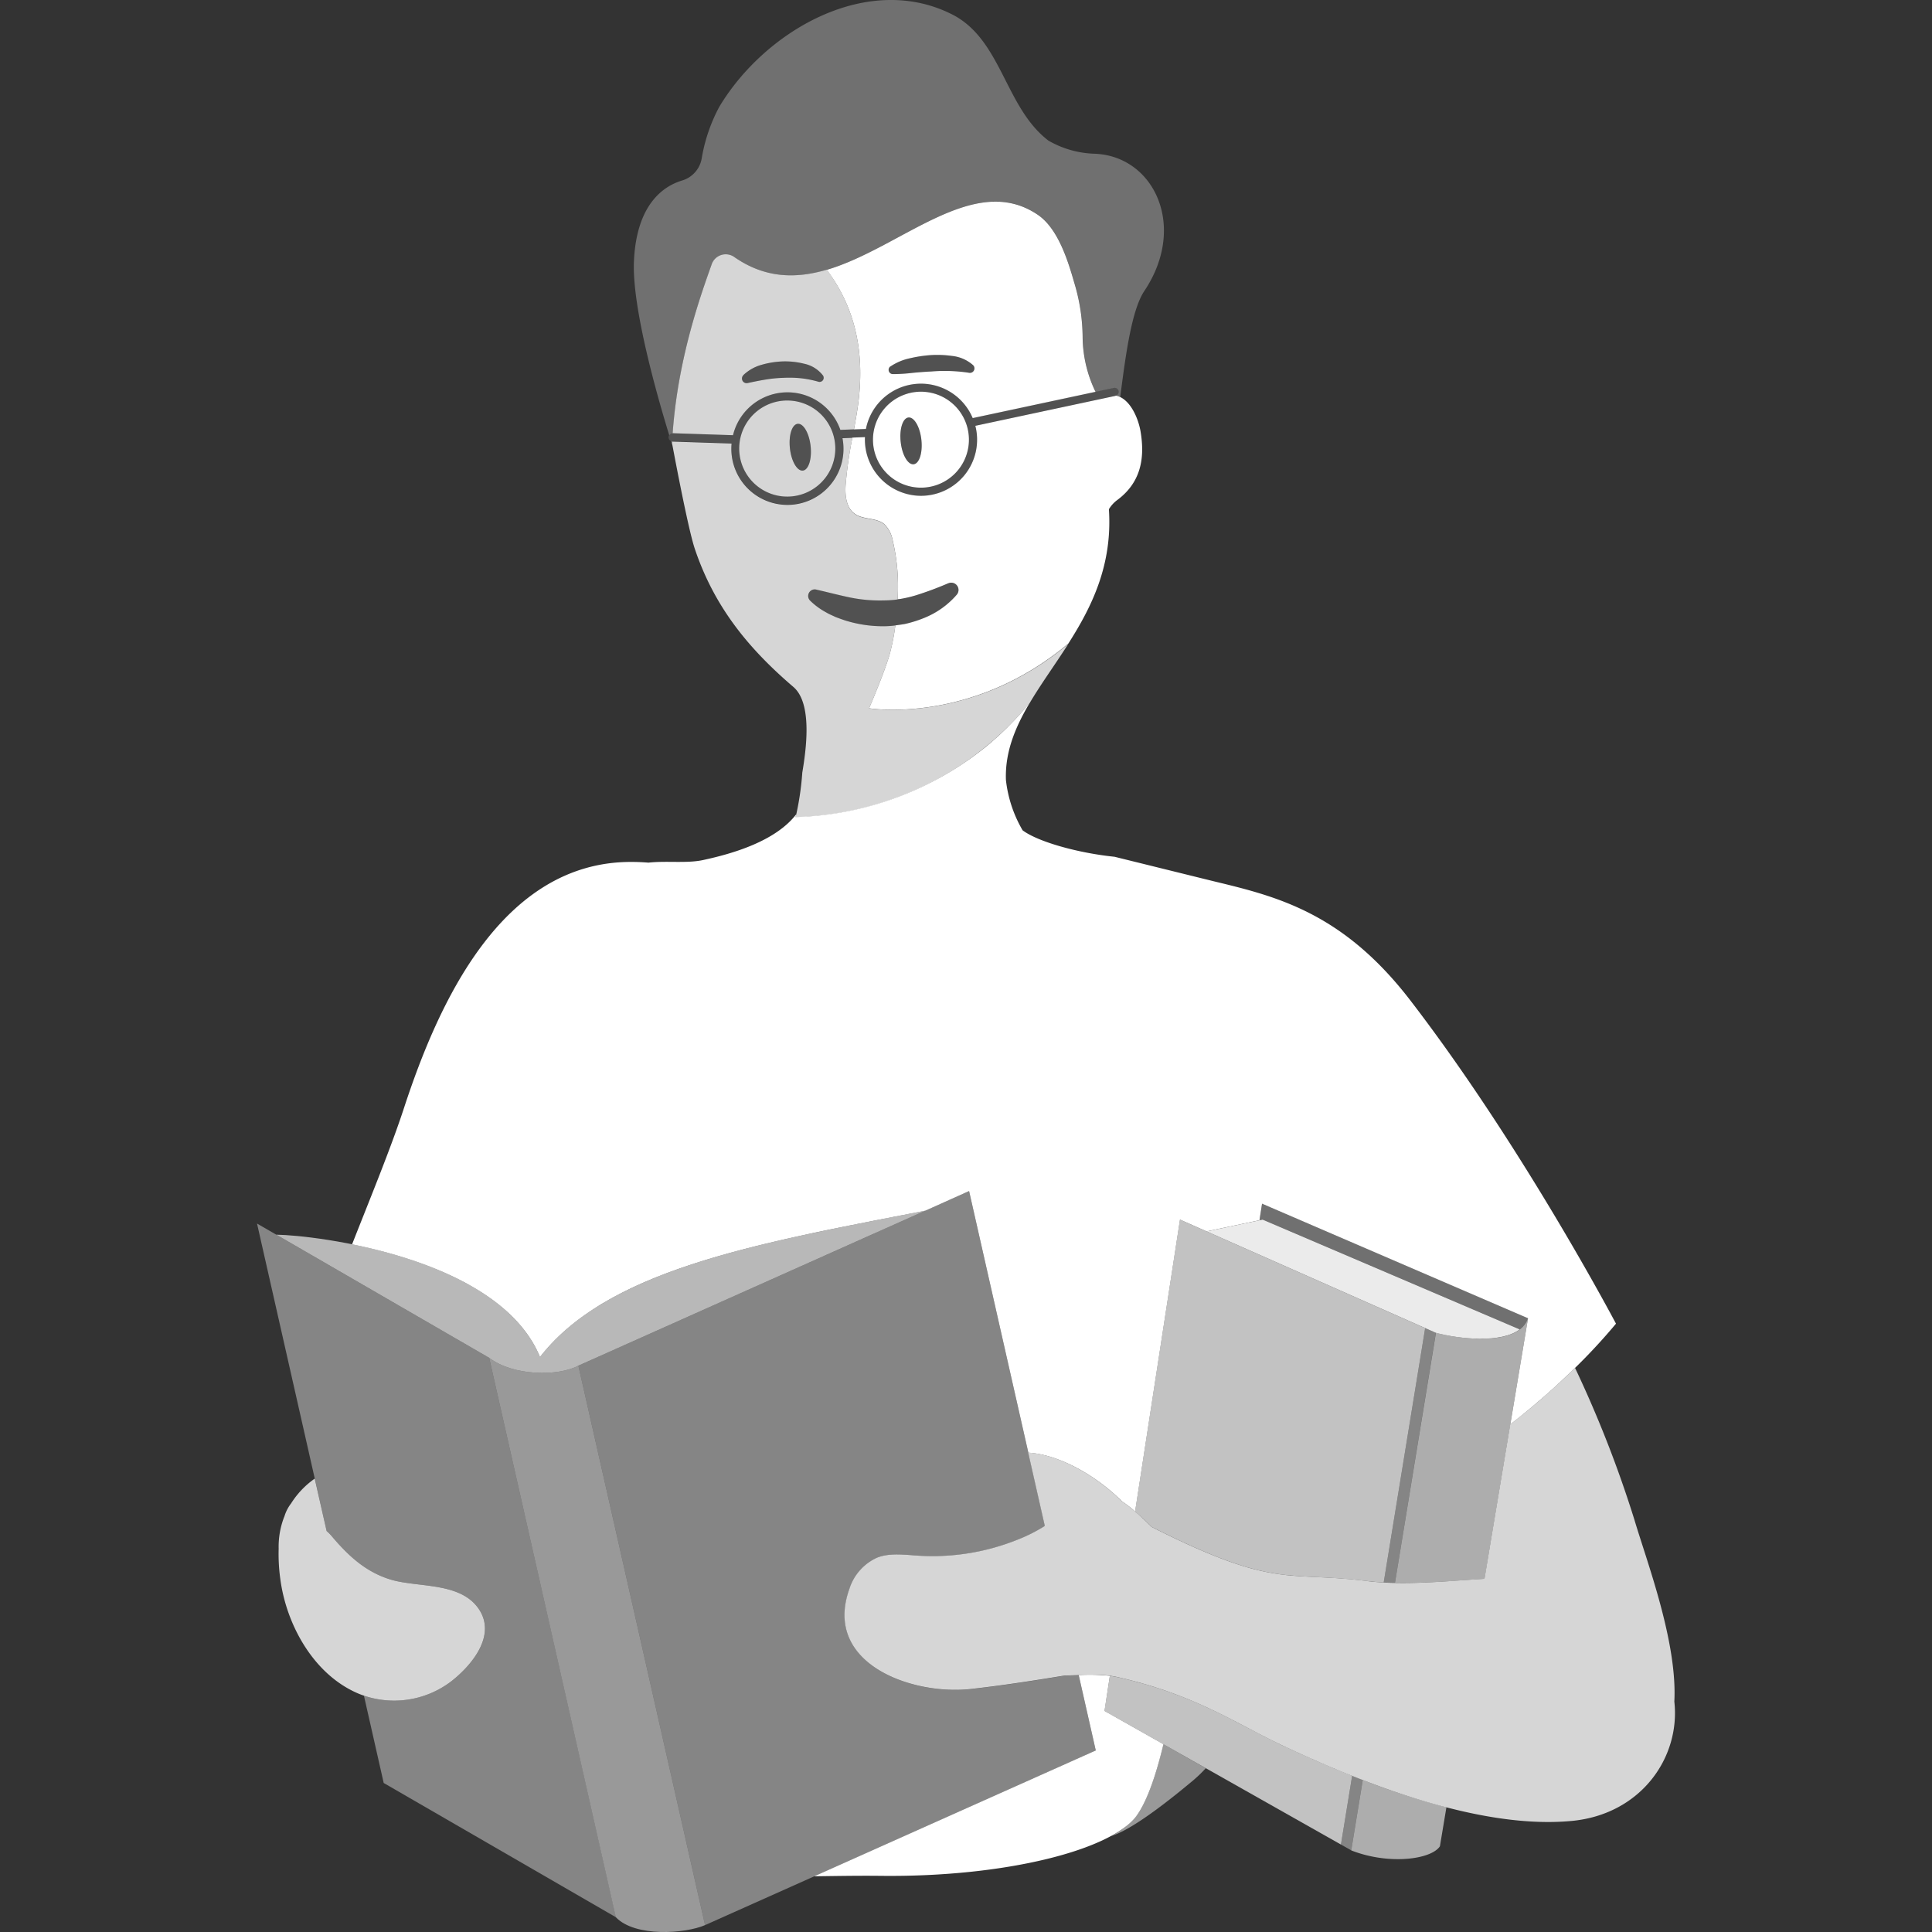 <svg viewBox="0 0 300 300" xmlns="http://www.w3.org/2000/svg"><rect x="0" y="0" width="300" height="300" fill="#333333" stroke="none"/><g fill="#fff"><path d="m 109.48 298.93 c -3.09 1.34 -10.86 1.9 -13.85 -1.22 l -19.67 -86.87 c 3.72 2.84 10.7 2.91 13.85 1.22 z" opacity=".5"/><path d="m 195.97 186.91 l -.4 2.57 .5 -.1 39.92 17.05 a 3.55 3.55 0 0 0 1.29 -1.73 z" opacity=".3"/><path d="m 222.96 206.96 c 3.75 .99 10.15 1.64 13.02 -.53 l -39.92 -17.05 -8.7 1.83 z" opacity=".9"/><path d="m 144.31 60.94 a 7.45 7.45 0 0 0 -2.61 14.67 7.45 7.45 0 1 0 2.61 -14.67 z m -2.44 11.15 c -.89 .1 -1.79 -1.45 -2.01 -3.45 s .31 -3.71 1.2 -3.81 1.79 1.45 2.01 3.45 -.31 3.71 -1.2 3.81 z"/><path d="m 133.06 64.06 c -.14 .87 -.3 1.75 -.46 2.62 l 1.86 -.07 a 8.71 8.71 0 0 1 16.58 -1.69 l 19.08 -4.08 c -.03 -.05 -.05 -.1 -.08 -.15 a 19.88 19.88 0 0 1 -1.93 -8.4 29.83 29.83 0 0 0 -1.27 -8.29 c -1 -3.48 -2.52 -8.5 -5.71 -10.66 -9.94 -6.72 -21.19 5.15 -32.75 8.56 3.39 4.52 6.45 11.39 4.68 22.16 z m 5.2 -7.15 a 8.57 8.57 0 0 1 3.04 -1.28 20.26 20.26 0 0 1 3.23 -.49 16.64 16.64 0 0 1 3.31 .13 5.82 5.82 0 0 1 3.26 1.43 .7 .7 0 0 1 -.61 1.19 l -.18 -.03 a 25.13 25.13 0 0 0 -5.64 -.18 c -.99 .05 -1.99 .12 -2.98 .22 a 26.14 26.14 0 0 1 -3.03 .19 h -.03 a .66 .66 0 0 1 -.38 -1.19 z"/><path d="m 177.1 66.97 c -.33 -1.95 -1.59 -5.08 -3.82 -5.54 a .61 .61 0 0 1 -.08 .04 l -21.75 4.65 a 8.71 8.71 0 0 1 -8.42 10.87 8.73 8.73 0 0 1 -8.72 -9.12 l -1.95 .08 a 64.62 64.62 0 0 0 -1.05 7.33 c -.11 1.65 .07 3.56 1.43 4.51 1.32 .93 3.28 .56 4.54 1.57 a 4.5 4.5 0 0 1 1.29 2.34 31.33 31.33 0 0 1 .81 9.35 c .13 -.01 .26 -.03 .39 -.04 a 19.08 19.08 0 0 0 2.48 -.58 52.28 52.28 0 0 0 4.97 -1.85 l .12 -.04 a 1.13 1.13 0 0 1 1.23 1.8 13.14 13.14 0 0 1 -5.06 3.61 18.59 18.59 0 0 1 -3.04 .95 c -.48 .08 -.96 .15 -1.44 .21 a 32.74 32.74 0 0 1 -.85 4.37 c -.82 2.93 -3.23 8.5 -3.23 8.5 s 15.85 2.64 30.94 -10.05 c -.02 .03 -.04 .07 -.06 .1 3.71 -5.8 6.93 -12.3 6.36 -20.96 a 4.96 4.96 0 0 1 1.33 -1.45 c 3.57 -2.67 4.31 -6.36 3.58 -10.65 z"/><path d="m 104.47 67.27 l 9.35 .31 a 8.7 8.7 0 0 1 16.67 -.83 l 2.11 -.08 c .16 -.87 .32 -1.75 .46 -2.62 1.77 -10.77 -1.29 -17.63 -4.68 -22.17 -4.78 1.41 -9.61 1.37 -14.43 -2.02 a 2.31 2.31 0 0 0 -3.45 1.21 c -1.49 4.24 -5.2 14.23 -6.05 26.2 z m 10.94 -9.01 a 6.75 6.75 0 0 1 2.91 -1.63 13.48 13.48 0 0 1 3.23 -.51 12.16 12.16 0 0 1 3.28 .35 5.01 5.01 0 0 1 2.96 1.83 .64 .64 0 0 1 -.7 .98 l -.13 -.04 a 16.16 16.16 0 0 0 -2.57 -.5 17.59 17.59 0 0 0 -2.75 -.07 20.56 20.56 0 0 0 -2.77 .27 c -.92 .15 -1.8 .33 -2.73 .53 l -.05 .01 a .72 .72 0 0 1 -.66 -1.22 z" opacity=".8"/><path d="m 123.58 62.31 a 7.5 7.5 0 0 0 -1.32 -.12 7.46 7.46 0 1 0 1.32 .12 z m 1.09 10.76 c -.89 .1 -1.79 -1.45 -2.01 -3.45 s .31 -3.71 1.2 -3.81 1.79 1.45 2.01 3.45 -.31 3.71 -1.2 3.81 z" opacity=".8"/><path d="m 134.95 109.99 s 2.41 -5.58 3.23 -8.5 a 32.74 32.74 0 0 0 .85 -4.37 14.36 14.36 0 0 1 -1.72 .12 19.48 19.48 0 0 1 -6.18 -.93 c -.49 -.17 -.98 -.34 -1.45 -.53 -.47 -.23 -.94 -.41 -1.38 -.68 a 10.88 10.88 0 0 1 -2.52 -1.85 1.02 1.02 0 0 1 .93 -1.71 l .12 .03 c 1.76 .4 3.53 .87 5.24 1.22 a 22.92 22.92 0 0 0 5.16 .44 15.74 15.74 0 0 0 2.15 -.15 31.33 31.33 0 0 0 -.81 -9.35 4.5 4.5 0 0 0 -1.29 -2.34 c -1.26 -1.02 -3.21 -.64 -4.54 -1.57 -1.35 -.95 -1.54 -2.86 -1.43 -4.51 a 64.62 64.62 0 0 1 1.05 -7.33 l -1.54 .06 a 8.71 8.71 0 0 1 -8.53 10.36 8.89 8.89 0 0 1 -1.55 -.14 8.7 8.7 0 0 1 -7.14 -9.39 l -9.18 -.3 c -.02 0 -.03 -.01 -.05 -.01 0 .08 -.01 .16 -.02 .23 0 0 2.4 12.98 3.51 16.34 3.13 9.4 8.7 15.85 15.34 21.54 3.04 2.61 1.93 10 1.38 13.3 a 44.12 44.12 0 0 1 -1.04 6.94 48.73 48.73 0 0 0 36.37 -17.78 c 1.76 -2.97 3.91 -5.91 5.92 -9.06 .02 -.03 .04 -.07 .06 -.1 -15.1 12.66 -30.94 10.02 -30.94 10.02 z" opacity=".8"/><path d="m 139.86 68.64 c .23 2.01 1.13 3.55 2.01 3.45 s 1.42 -1.8 1.2 -3.81 -1.13 -3.55 -2.01 -3.45 -1.42 1.81 -1.2 3.81" opacity=".15"/><path d="m 122.66 69.61 c .23 2.01 1.13 3.55 2.01 3.45 s 1.42 -1.81 1.2 -3.81 -1.13 -3.55 -2.01 -3.45 -1.42 1.81 -1.2 3.81" opacity=".15"/><path d="m 126.83 91.55 c 1.76 .4 3.53 .87 5.24 1.22 a 24.05 24.05 0 0 0 7.7 .25 19.08 19.08 0 0 0 2.48 -.58 52.28 52.28 0 0 0 4.97 -1.85 l .12 -.04 a 1.13 1.13 0 0 1 1.23 1.8 13.14 13.14 0 0 1 -5.06 3.61 18.59 18.59 0 0 1 -3.04 .95 18.58 18.58 0 0 1 -9.34 -.6 c -.49 -.17 -.98 -.34 -1.45 -.53 -.47 -.23 -.94 -.41 -1.38 -.68 a 10.88 10.88 0 0 1 -2.52 -1.85 1.02 1.02 0 0 1 .93 -1.71 z" opacity=".15"/><path d="m 138.26 56.9 a 8.57 8.57 0 0 1 3.04 -1.28 20.26 20.26 0 0 1 3.23 -.49 16.56 16.56 0 0 1 3.31 .13 5.82 5.82 0 0 1 3.26 1.44 .7 .7 0 0 1 -.61 1.19 l -.18 -.03 a 25.13 25.13 0 0 0 -5.64 -.18 c -.99 .05 -1.99 .12 -2.98 .22 a 26.14 26.14 0 0 1 -3.03 .19 h -.03 a .66 .66 0 0 1 -.38 -1.19 z" opacity=".15"/><path d="m 126.95 59.24 a 16.16 16.16 0 0 0 -2.57 -.5 17.59 17.59 0 0 0 -2.75 -.07 20.56 20.56 0 0 0 -2.77 .27 c -.92 .15 -1.8 .33 -2.73 .53 l -.05 .01 a .72 .72 0 0 1 -.66 -1.22 6.75 6.75 0 0 1 2.91 -1.63 13.48 13.48 0 0 1 3.23 -.51 12.16 12.16 0 0 1 3.28 .35 5.01 5.01 0 0 1 2.96 1.83 .64 .64 0 0 1 -.7 .98 z" opacity=".15"/><path d="m 173.68 60.71 a .63 .63 0 0 0 -.75 -.49 l -21.89 4.68 a 8.78 8.78 0 0 0 -.89 -1.62 8.71 8.71 0 0 0 -15.69 3.32 l -3.98 .15 a 8.7 8.7 0 0 0 -16.67 .83 l -9.35 -.31 a .64 .64 0 0 0 -.65 .61 .63 .63 0 0 0 .61 .65 l 9.18 .3 a 8.7 8.7 0 0 0 7.14 9.39 8.89 8.89 0 0 0 1.55 .14 8.69 8.69 0 0 0 8.53 -10.36 l 3.49 -.13 a 8.71 8.71 0 1 0 17.13 -1.75 l 21.76 -4.66 a .63 .63 0 0 0 .48 -.75 z m -44.07 10.24 a 7.45 7.45 0 1 1 -7.35 -8.76 7.46 7.46 0 0 1 7.35 8.76 z m 20.73 -1.37 a 7.45 7.45 0 1 1 -7.34 -8.75 7.49 7.49 0 0 1 1.31 .12 7.45 7.45 0 0 1 6.03 8.64 z" opacity=".15"/><path d="m 169.95 23.87 a 15.21 15.21 0 0 1 -7.14 -2.03 c -6.69 -5.09 -7.23 -15.41 -14.67 -19.45 -13.17 -6.92 -29.25 2.21 -36.44 14.18 a 26.02 26.02 0 0 0 -2.74 8.03 4.34 4.34 0 0 1 -3.05 3.43 c -2.88 .87 -7.06 3.66 -7.47 12.49 -.34 7.2 3.63 21.05 5.48 27.07 a .62 .62 0 0 1 .54 -.31 c .85 -11.97 4.55 -21.96 6.05 -26.2 a 2.31 2.31 0 0 1 3.45 -1.21 c 4.82 3.39 9.65 3.43 14.43 2.02 11.56 -3.41 22.81 -15.28 32.75 -8.56 3.19 2.16 4.71 7.18 5.71 10.66 a 29.83 29.83 0 0 1 1.27 8.29 19.88 19.88 0 0 0 1.93 8.4 c .03 .05 .05 .1 .08 .15 l 2.81 -.6 a .63 .63 0 0 1 .75 .49 .63 .63 0 0 1 -.42 .72 2.94 2.94 0 0 1 .68 .23 c .91 -7.22 1.86 -13.68 3.75 -16.5 6.71 -10.04 1.48 -20.97 -7.75 -21.3 z" opacity=".3"/><path d="m 104.38 68.52 a .61 .61 0 0 1 -.18 -.04 c .1 .33 .2 .63 .28 .89 -.07 -.39 -.11 -.61 -.11 -.61 0 -.08 0 -.16 .01 -.24 z" opacity=".3"/><path d="m 150.48 184.95 l 9.2 40.62 c 4.82 .29 10.58 3.59 14.53 7.55 a 19.73 19.73 0 0 1 1.77 1.34 c .1 .08 .19 .17 .28 .25 l 6.97 -45.33 4.14 1.83 8.2 -1.73 .4 -2.57 41.3 17.79 -2.75 16.48 q 1.41 -1.09 2.7 -2.16 l .36 -.3 q .52 -.43 1.02 -.86 c .23 -.2 .45 -.39 .68 -.58 .24 -.21 .48 -.41 .71 -.62 .49 -.43 .96 -.85 1.42 -1.27 l .01 -.01 q .75 -.68 1.44 -1.34 l .03 -.03 a 92.01 92.01 0 0 0 8.04 -8.47 s -14.5 -27.54 -31.95 -50.22 c -10.42 -13.55 -20.64 -16.1 -30.36 -18.44 -1.15 -.28 -15.55 -3.84 -15.55 -3.84 -5.82 -.6 -11.95 -2.36 -14.28 -4.11 a 19.77 19.77 0 0 1 -2.59 -7.81 c -.16 -4.38 1.46 -8.22 3.72 -12.03 q -.57 .7 -1.14 1.36 c -.2 .23 -.4 .44 -.6 .66 s -.38 .42 -.57 .62 c -.27 .28 -.54 .56 -.81 .83 -.12 .12 -.24 .25 -.37 .38 -.32 .32 -.65 .63 -.97 .93 -.07 .07 -.15 .14 -.22 .21 -.37 .34 -.73 .66 -1.1 .98 l -.1 .09 c -.39 .34 -.79 .67 -1.18 .99 l -.04 .03 a 49.23 49.23 0 0 1 -29.27 10.7 c .03 -.15 .06 -.29 .09 -.43 -3.21 4.17 -9.82 6.11 -14.48 7.11 -2.52 .54 -5.66 .09 -8.47 .4 -.86 -.07 -1.76 -.11 -2.72 -.11 -20.19 0 -29.99 22.22 -35.2 38.09 -2 6.16 -5.24 14.02 -8.1 21.29 10.74 2.17 24.92 7.12 29.18 17.5 10.67 -13.74 34.35 -17.74 59.85 -22.73 z"/><path d="m 172.34 260.22 a 28.8 28.8 0 0 0 -4.84 -.11 l 2.65 11.7 -43.72 19.54 c 3.23 -.04 6.6 -.11 10.31 -.07 19.49 .23 35.99 -4.05 39.8 -9.4 1.64 -2.3 3.03 -6.48 4.12 -11.04 l -9.15 -5.17 z"/><path d="m 180.65 270.84 c -1.09 4.56 -2.48 8.74 -4.12 11.04 a 11.86 11.86 0 0 1 -4.07 3.24 c 3.76 -1.04 11.22 -7.34 12.8 -8.65 a 20.64 20.64 0 0 0 1.97 -1.9 z" opacity=".5"/><path d="m 74.48 250.05 a 6.47 6.47 0 0 0 -1.19 -1.41 c -3.22 -2.86 -8.88 -2.22 -12.68 -3.38 -3.84 -1.18 -6.52 -3.68 -9.05 -6.67 a 7.7 7.7 0 0 0 -.84 -.85 l -1.85 -8.14 a 13.43 13.43 0 0 0 -3.67 3.85 6.23 6.23 0 0 0 -1.03 2 c -.02 .05 -.04 .09 -.06 .14 a 12.8 12.8 0 0 0 -.84 4.89 27.98 27.98 0 0 0 .25 4.66 c .93 7.18 5.23 15.01 12.28 17.9 a 14.63 14.63 0 0 0 14.29 -1.98 c 3.13 -2.45 6.91 -6.96 4.39 -11.01 z" opacity=".8"/><path d="m 75.96 210.84 c 3.72 2.84 10.7 2.91 13.85 1.22 l 53.89 -24.08 c -25.51 5 -49.18 8.99 -59.85 22.73 -6.35 -15.47 -34.75 -18.9 -40.94 -18.99 z" opacity=".65"/><path d="m 75.96 210.84 l -36.05 -20.85 10.27 45.36 .54 2.39 a 7.7 7.7 0 0 1 .84 .85 c 2.53 2.99 5.2 5.49 9.05 6.67 3.8 1.16 9.46 .52 12.68 3.38 a 6.47 6.47 0 0 1 1.19 1.41 c 2.53 4.05 -1.26 8.56 -4.39 11.01 a 14.65 14.65 0 0 1 -13.58 2.24 l 3.07 13.56 36.06 20.85 z" opacity=".4"/><path d="m 259.99 264.22 c .49 -9.23 -4.25 -21.67 -6.18 -28.17 a 180.8 180.8 0 0 0 -9.24 -23.65 113.54 113.54 0 0 1 -10.06 8.78 l -4 23.98 c -6.14 .35 -12.39 1.07 -18.27 .34 -12.58 -1.57 -14.22 1.29 -33.44 -8.41 -.92 -.94 -1.88 -1.83 -2.84 -2.64 a 19.79 19.79 0 0 0 -1.78 -1.35 c -3.95 -3.95 -9.7 -7.25 -14.52 -7.54 l 2.58 11.39 a 24.86 24.86 0 0 1 -4.33 2.17 35.41 35.41 0 0 1 -15.39 2.44 c -2.11 -.14 -4.31 -.46 -6.29 .3 a 7.94 7.94 0 0 0 -4.33 4.85 c -4.18 11.68 9.76 16.56 18.81 15.56 4.89 -.54 9.76 -1.3 14.64 -2.1 2.51 -.02 5.42 -.37 8.17 .25 12.06 2.7 18.5 7.27 25.56 10.59 12.63 5.94 30.6 13.07 44.9 11.75 10.79 -.98 16.98 -9.84 16.01 -18.54 z" opacity=".8"/><path d="m 165.37 260.18 c -4.88 .81 -9.75 1.56 -14.64 2.1 -9.05 1 -22.99 -3.87 -18.81 -15.56 a 7.94 7.94 0 0 1 4.33 -4.85 c 1.97 -.77 4.17 -.45 6.29 -.3 a 35.41 35.41 0 0 0 15.39 -2.44 24.86 24.86 0 0 0 4.33 -2.17 l -11.78 -52.01 -60.67 27.11 19.67 86.87 60.67 -27.11 -2.65 -11.7 c -.73 .02 -1.45 .05 -2.13 .06 z" opacity=".4"/><path d="m 178.81 237.09 c 19.21 9.7 20.86 6.84 33.44 8.41 .86 .11 1.74 .18 2.61 .23 l 6.44 -39.5 -38.08 -16.85 -6.97 45.33 c .87 .74 1.74 1.53 2.56 2.38 z" opacity=".7"/><path d="m 199.1 271.02 c -7.07 -3.33 -13.5 -7.9 -25.56 -10.59 -.4 -.09 -.8 -.15 -1.2 -.21 l -.84 5.45 36.72 20.75 1.74 -10.67 c -3.87 -1.54 -7.55 -3.18 -10.86 -4.73 z" opacity=".7"/><path d="m 211.61 276.4 l -1.79 10.93 c 5.81 2.28 12.4 1.43 13.77 -.64 l 1.01 -6.06 a 120.53 120.53 0 0 1 -12.99 -4.23 z" opacity=".6"/><path d="m 230.52 245.16 l 4 -23.98 2.75 -16.48 c -1.37 4.17 -9.78 3.45 -14.3 2.26 l -6.36 38.84 c 4.56 .1 9.26 -.37 13.91 -.64 z" opacity=".6"/><path d="m 216.61 245.8 l 6.35 -38.84 -1.66 -.73 -6.44 39.5 c .58 .03 1.16 .06 1.75 .07 z" opacity=".4"/><path d="m 209.96 275.75 l -1.74 10.67 1.6 .9 1.79 -10.93 q -.83 -.31 -1.65 -.64 z" opacity=".4"/></g></svg>